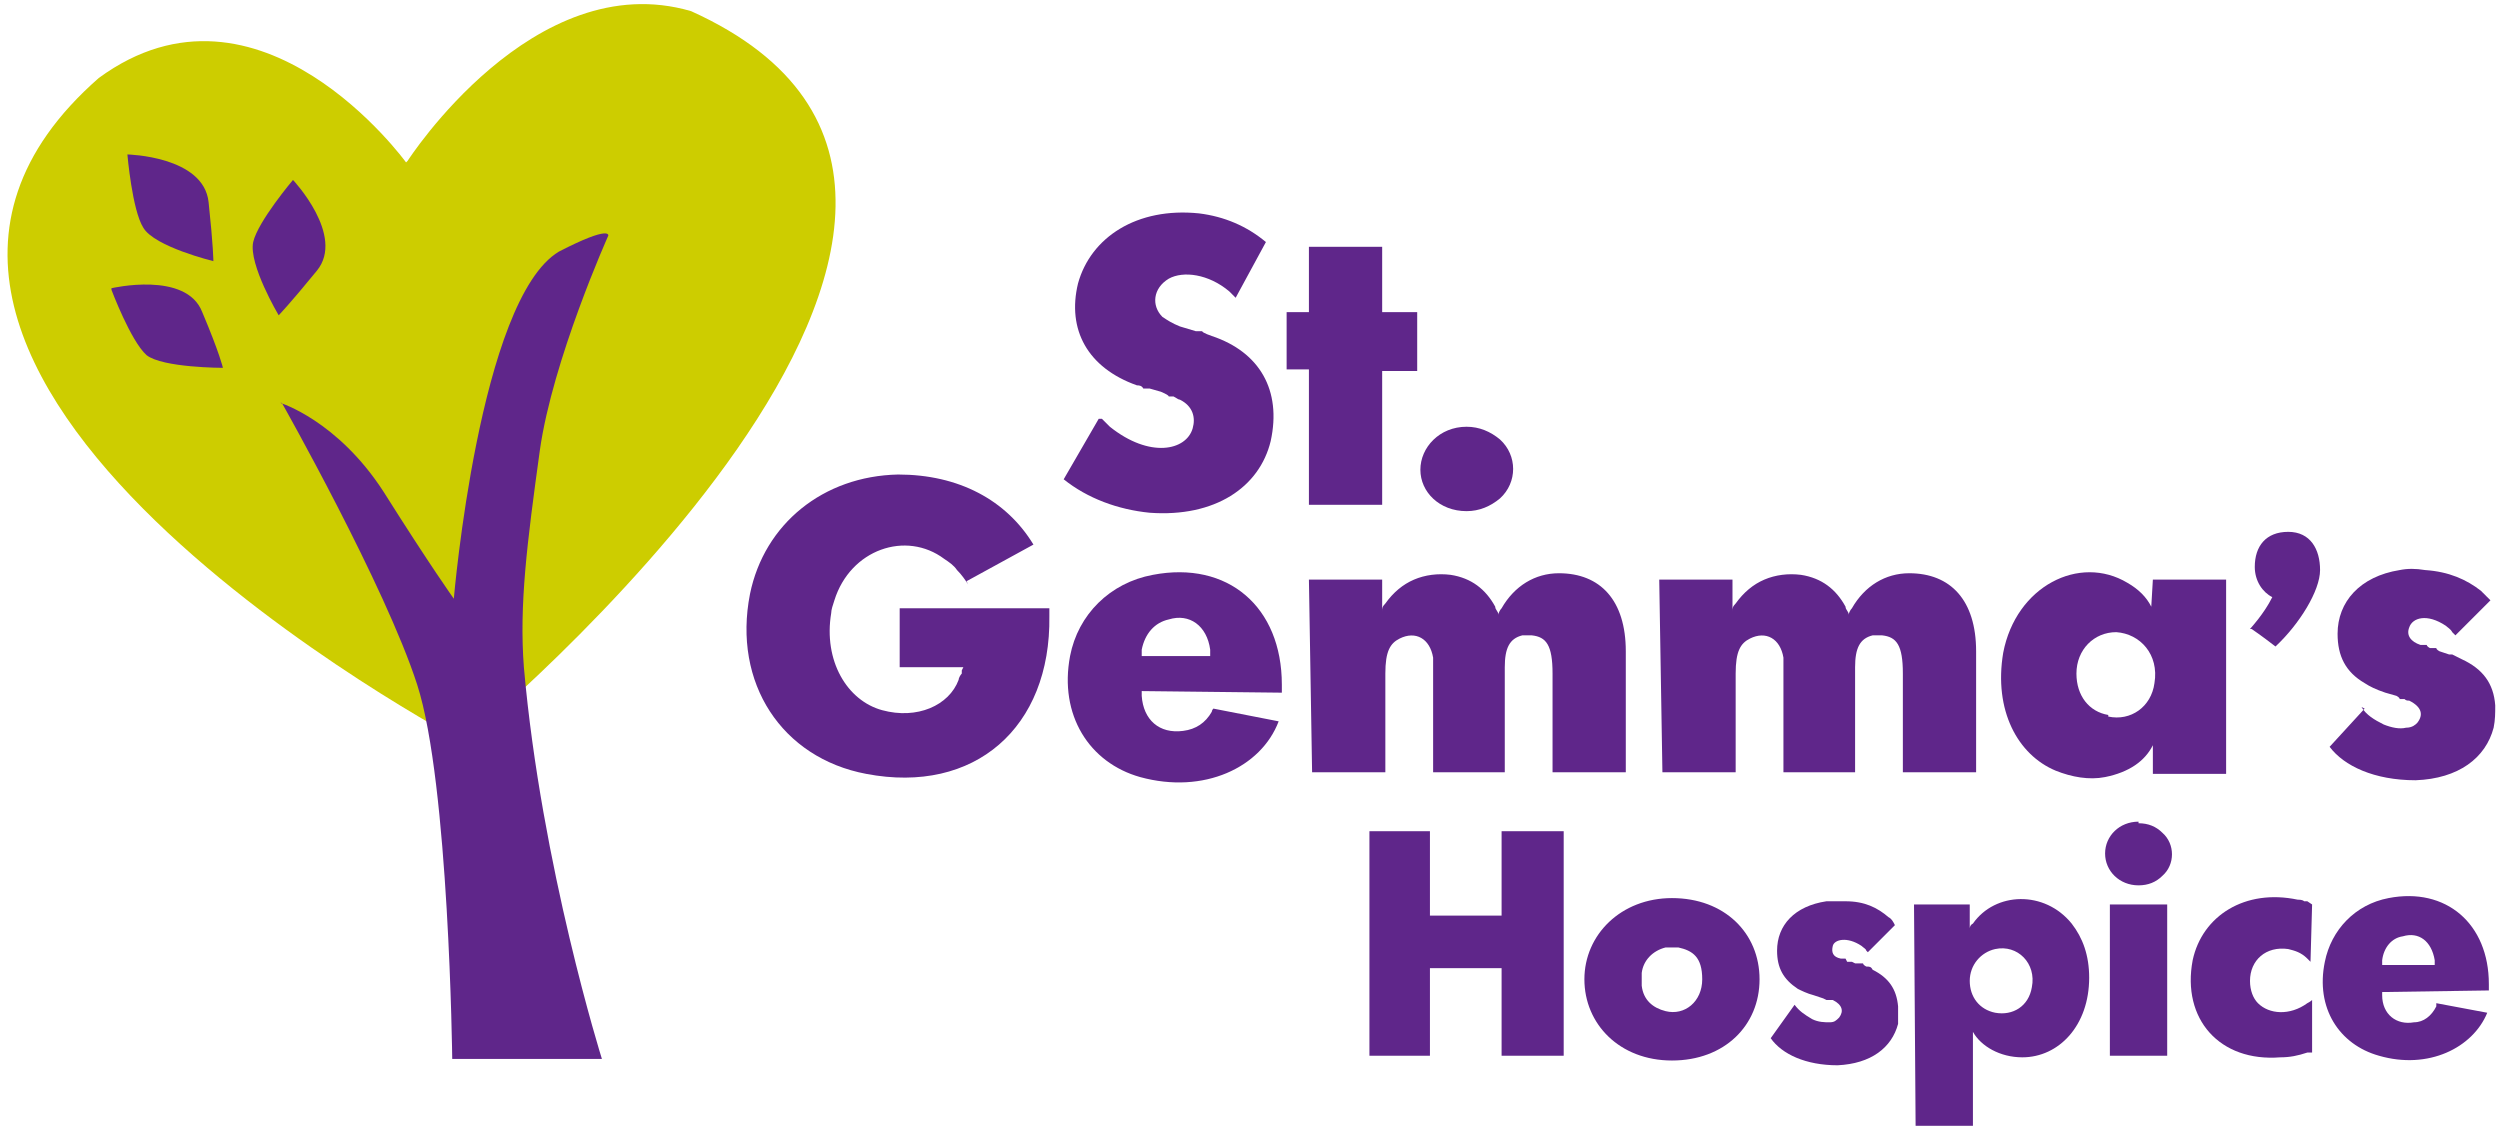 <?xml version="1.0" encoding="UTF-8"?>
<svg xmlns="http://www.w3.org/2000/svg" version="1.1" viewBox="0 0 157 71">
  <!-- Generator: Adobe Illustrator 28.7.1, SVG Export Plug-In . SVG Version: 1.2.0 Build 142)  -->
  <g>
    <g id="Layer_1">
      <g>
        <path d="M25.6,10.1S33.5-2.2,43.4.7c26.8,12.1-14.3,45.9-14.3,45.9,0,0-44-23.2-22.9-41.7,10.1-7.4,19.3,5.3,19.3,5.3Z" fill="#cdcd00"/>
        <path d="M8,9.7s4.8.1,5.1,3c.3,2.8.3,3.7.3,3.7,0,0-3.7-.9-4.4-2.1-.7-1.1-1-4.6-1-4.6Z" fill="#5f268a"/>
        <path d="M18.4,11.3s3.3,3.5,1.5,5.7c-1.8,2.2-2.4,2.8-2.4,2.8,0,0-1.9-3.2-1.6-4.6.3-1.3,2.5-3.9,2.5-3.9" fill="#5f268a"/>
        <path d="M7,18.1s4.7-1.1,5.7,1.5c1.1,2.6,1.3,3.5,1.3,3.5,0,0-3.8,0-4.8-.8-1-.9-2.2-4.1-2.2-4.1" fill="#5f268a"/>
        <path d="M86,52.2h3.8v5.3h4.5v-5.3h3.9v14.1h-3.9v-5.5h-4.5v5.5h-3.8" fill="#5f268a"/>
        <path d="M105,56.4c3.3,0,5.5,2.2,5.5,5.1s-2.2,5.1-5.5,5.1-5.5-2.3-5.5-5.1,2.3-5.1,5.5-5.1ZM103.1,61.9c.1.9.7,1.4,1.5,1.6,1.2.3,2.3-.6,2.3-2s-.6-1.8-1.5-2c-.3,0-.5,0-.8,0-.8.2-1.4.8-1.5,1.6,0,.1,0,.3,0,.4s0,.2,0,.4Z" fill="#5f268a"/>
        <path d="M112.7,63.1c.3.4.6.6,1.1.9.4.2.8.2,1.1.2.3,0,.4-.1.6-.3.3-.4.2-.8-.4-1.1,0,0-.1,0-.2,0h-.2c0,0-.2-.1-.2-.1l-.6-.2c-.4-.1-.8-.3-1-.4-.9-.6-1.3-1.3-1.3-2.4,0-1.6,1.1-2.8,3.1-3.1.4,0,.8,0,1.2,0,1.2,0,2,.4,2.7,1,.2.1.3.3.4.5l-1.7,1.7c0,0,0,0-.1-.1,0-.1-.2-.2-.3-.3-.9-.6-1.7-.4-1.8,0-.1.4,0,.7.5.8h.3c0,0,.1.2.1.2h.3c0,0,.2.1.2.1h.5c0,.1.2.2.2.2.2,0,.3,0,.4.2,1,.5,1.5,1.2,1.6,2.3,0,.4,0,.7,0,1.1-.4,1.5-1.7,2.5-3.8,2.6-2,0-3.5-.7-4.2-1.7" fill="#5f268a"/>
        <path d="M120.2,56.8h3.5v1.5c0,0,0-.2.2-.3,1.4-2,4.5-2.1,6.2,0,.7.9,1.1,2,1.1,3.4,0,3-1.9,5-4.2,5-1.4,0-2.6-.7-3.1-1.6v5.9h-3.6M125.3,63.6c1.1.2,2.1-.4,2.3-1.6.3-1.5-.9-2.7-2.3-2.4-.9.2-1.6,1-1.6,2s.6,1.8,1.6,2Z" fill="#5f268a"/>
        <path d="M134.3,51.7c.6,0,1.1.2,1.5.6.8.7.8,2,0,2.7-.4.4-.9.6-1.5.6-1.2,0-2.1-.9-2.1-2s.9-2,2.1-2M132.5,56.8h3.6v9.5h-3.6v-9.5Z" fill="#5f268a"/>
        <path d="M145.1,60.4c0,0-.1-.1-.2-.2-.4-.4-.8-.5-1.2-.6-1.4-.2-2.4.7-2.4,2,0,.6.2,1.1.5,1.4.7.7,2,.8,3.1,0,0,0,.2-.1.3-.2v3.3c0,0-.2,0-.3,0-.6.2-1.1.3-1.7.3-3.8.3-6.2-2.4-5.5-6.1.6-2.8,3.3-4.5,6.6-3.8.1,0,.3,0,.4.1h.2c0,0,.3.2.3.2" fill="#5f268a"/>
        <path d="M149.6,62.3c0,0,0,.1,0,.2,0,1.2.9,1.9,2,1.7.6,0,1.1-.4,1.4-1,0,0,0,0,0-.2l3.2.6c-.9,2.2-3.7,3.6-6.8,2.7-2.5-.7-4-3-3.4-5.9.4-2,1.9-3.6,4-4,3.6-.7,6.3,1.6,6.3,5.4v.4M152.9,60.6v-.3c-.2-1.2-1-1.8-2-1.5-.7.1-1.2.7-1.3,1.5,0,.1,0,.2,0,.3h3.3Z" fill="#5f268a"/>
        <path d="M69.2,26.3c.2.2.3.3.5.5,2.5,2,4.8,1.5,5.2.1.2-.7,0-1.4-.8-1.8-.1,0-.2-.1-.4-.2h-.3c0-.1-.5-.3-.5-.3l-.7-.2h-.4c-.1-.2-.3-.2-.4-.2-3.1-1.1-4.4-3.5-3.7-6.4.8-2.9,3.7-4.8,7.6-4.4,1.6.2,3,.8,4.2,1.8l-1.9,3.5c-.1-.1-.3-.3-.4-.4-1.3-1.1-2.9-1.3-3.8-.8-1,.6-1.1,1.7-.4,2.4.3.2.6.4,1.1.6l1,.3h.4c0,.1.6.3.6.3,3,1,4.4,3.4,3.7,6.6-.7,2.9-3.5,4.8-7.6,4.5-2-.2-3.9-.9-5.4-2.1l2.2-3.8Z" fill="#5f268a"/>
        <path d="M80.8,19.6h1.4v-4.1h4.6v4.1h2.2c0-.1,0,3.7,0,3.7h-2.2c0,0,0,8.4,0,8.4h-4.6v-8.5h-1.4" fill="#5f268a"/>
        <path d="M92.1,26.8c.8,0,1.5.3,2.1.8,1.1,1,1.1,2.7,0,3.7-.6.5-1.3.8-2.1.8-1.7,0-2.9-1.2-2.9-2.6s1.2-2.7,2.9-2.7Z" fill="#5f268a"/>
        <path d="M60.8,36.7c-.2-.3-.4-.6-.7-.9-.2-.3-.5-.5-.8-.7-2.4-1.8-5.9-.6-6.9,2.6-.1.3-.2.6-.2.8-.5,3,1,5.5,3.2,6.1,2.2.6,4.2-.3,4.8-1.9,0-.1.1-.3.2-.4v-.2c0,0,.1-.2.1-.2h-4v-3.7h9.4c0,.2,0,.4,0,.5.1,7-4.7,11.2-11.5,9.9-5.3-1-8.4-5.7-7.3-11.3.9-4.4,4.6-7.4,9.3-7.5,3.8,0,6.8,1.6,8.5,4.4l-4.2,2.3Z" fill="#5f268a"/>
        <path d="M71.7,43.4c0,.1,0,.2,0,.3.1,1.5,1.1,2.4,2.6,2.2.8-.1,1.4-.5,1.8-1.2,0,0,0-.1.1-.2l4.1.8c-1.1,2.9-4.7,4.6-8.7,3.5-3.2-.9-5.1-3.9-4.4-7.6.5-2.6,2.5-4.6,5.2-5.1,4.7-.9,8.1,2,8.1,6.9v.5M76,41.2v-.4c-.2-1.5-1.3-2.3-2.6-1.9-.9.2-1.5.9-1.7,1.9,0,.1,0,.3,0,.4h4.3Z" fill="#5f268a"/>
        <path d="M82.2,36.4h4.6v2c0-.2,0-.3.2-.5.5-.7,1.1-1.2,1.8-1.5.7-.3,1.5-.4,2.3-.3,1.3.2,2.2.9,2.8,2,0,.2.2.3.2.5,0-.1.1-.3.2-.4.8-1.4,2.1-2.2,3.6-2.2,2.6,0,4.2,1.7,4.2,4.9v7.6h-4.6v-6.2c0-1.8-.4-2.3-1.3-2.4-.2,0-.4,0-.6,0-.8.2-1.1.8-1.1,2v6.6h-4.5v-6.6c0-.2,0-.4,0-.6-.2-1.2-1.1-1.7-2.1-1.2-.6.3-.9.8-.9,2.2v6.2h-4.6" fill="#5f268a"/>
        <path d="M104.2,36.4h4.6v2c0-.2,0-.3.2-.5.5-.7,1.1-1.2,1.8-1.5.7-.3,1.5-.4,2.3-.3,1.3.2,2.2.9,2.8,2,0,.2.2.3.2.5,0-.1.1-.3.2-.4.8-1.4,2.1-2.2,3.6-2.2,2.6,0,4.2,1.7,4.2,4.9v7.6h-4.6v-6.2c0-1.8-.4-2.3-1.3-2.4-.2,0-.4,0-.6,0-.8.2-1.1.8-1.1,2v6.6h-4.5v-6.6c0-.2,0-.4,0-.6-.2-1.2-1.1-1.7-2.1-1.2-.6.3-.9.8-.9,2.2v6.2h-4.6" fill="#5f268a"/>
        <path d="M135.2,36.4h4.6v12.2c0,0-4.6,0-4.6,0v-1.8c-.5,1-1.5,1.7-3,2-1,.2-2.1,0-3.1-.4-2.4-1-3.9-3.8-3.3-7.4.8-4.2,4.8-6.2,7.8-4.4.7.4,1.2.9,1.5,1.5M132.4,45c1.4.3,2.7-.6,2.9-2.1.3-1.8-.9-3.1-2.4-3.2-1.4,0-2.5,1.1-2.5,2.6,0,1.4.8,2.4,2,2.6Z" fill="#5f268a"/>
        <path d="M141.3,39.5c.8-.9,1.2-1.6,1.4-2-.6-.3-1.1-1-1.1-1.9,0-1.3.7-2.2,2.1-2.2s2,1.1,2,2.4-1.3,3.4-2.8,4.8c-.9-.7-1.5-1.1-1.5-1.1" fill="#5f268a"/>
        <path d="M148.3,44.4c.3.5.8.8,1.4,1.1.5.2,1,.3,1.4.2.4,0,.6-.2.7-.3.4-.5.3-1-.5-1.4-.1,0-.2,0-.3-.1h-.3c0-.1-.2-.2-.2-.2l-.7-.2c-.6-.2-1-.4-1.3-.6-1.2-.7-1.7-1.7-1.7-3.1,0-2,1.4-3.6,3.9-4,.5-.1,1-.1,1.6,0,1.5.1,2.6.6,3.5,1.3.2.2.4.4.6.6l-2.2,2.2c0,0-.1-.1-.2-.2-.1-.2-.3-.3-.4-.4-1.2-.8-2.1-.5-2.3.1-.2.5.1.9.7,1.1h.4c0,.1.2.2.2.2h.4c0,.1.2.2.2.2l.6.2h.2c.2.1.4.2.6.3,1.3.6,2,1.5,2.1,2.9,0,.5,0,.9-.1,1.4-.5,1.9-2.2,3.2-4.9,3.3-2.6,0-4.5-.9-5.4-2.1l2.2-2.4Z" fill="#5f268a"/>
        <path d="M17.6,25.3s3.6,1.1,6.5,5.6c2.9,4.6,4.4,6.7,4.4,6.7,0,0,1.6-18.8,6.6-21.8,3.3-1.7,3.1-1,3.1-1,0,0-3.5,7.8-4.3,13.5-.8,5.8-1.3,9.7-1,13.6,1.1,12.5,4.9,24.6,4.9,24.6h-9.4s-.2-17.3-2.2-23.5c-2-6.2-8.5-17.7-8.5-17.7" fill="#5f268a"/>
      </g>
    </g>
  </g>
</svg>